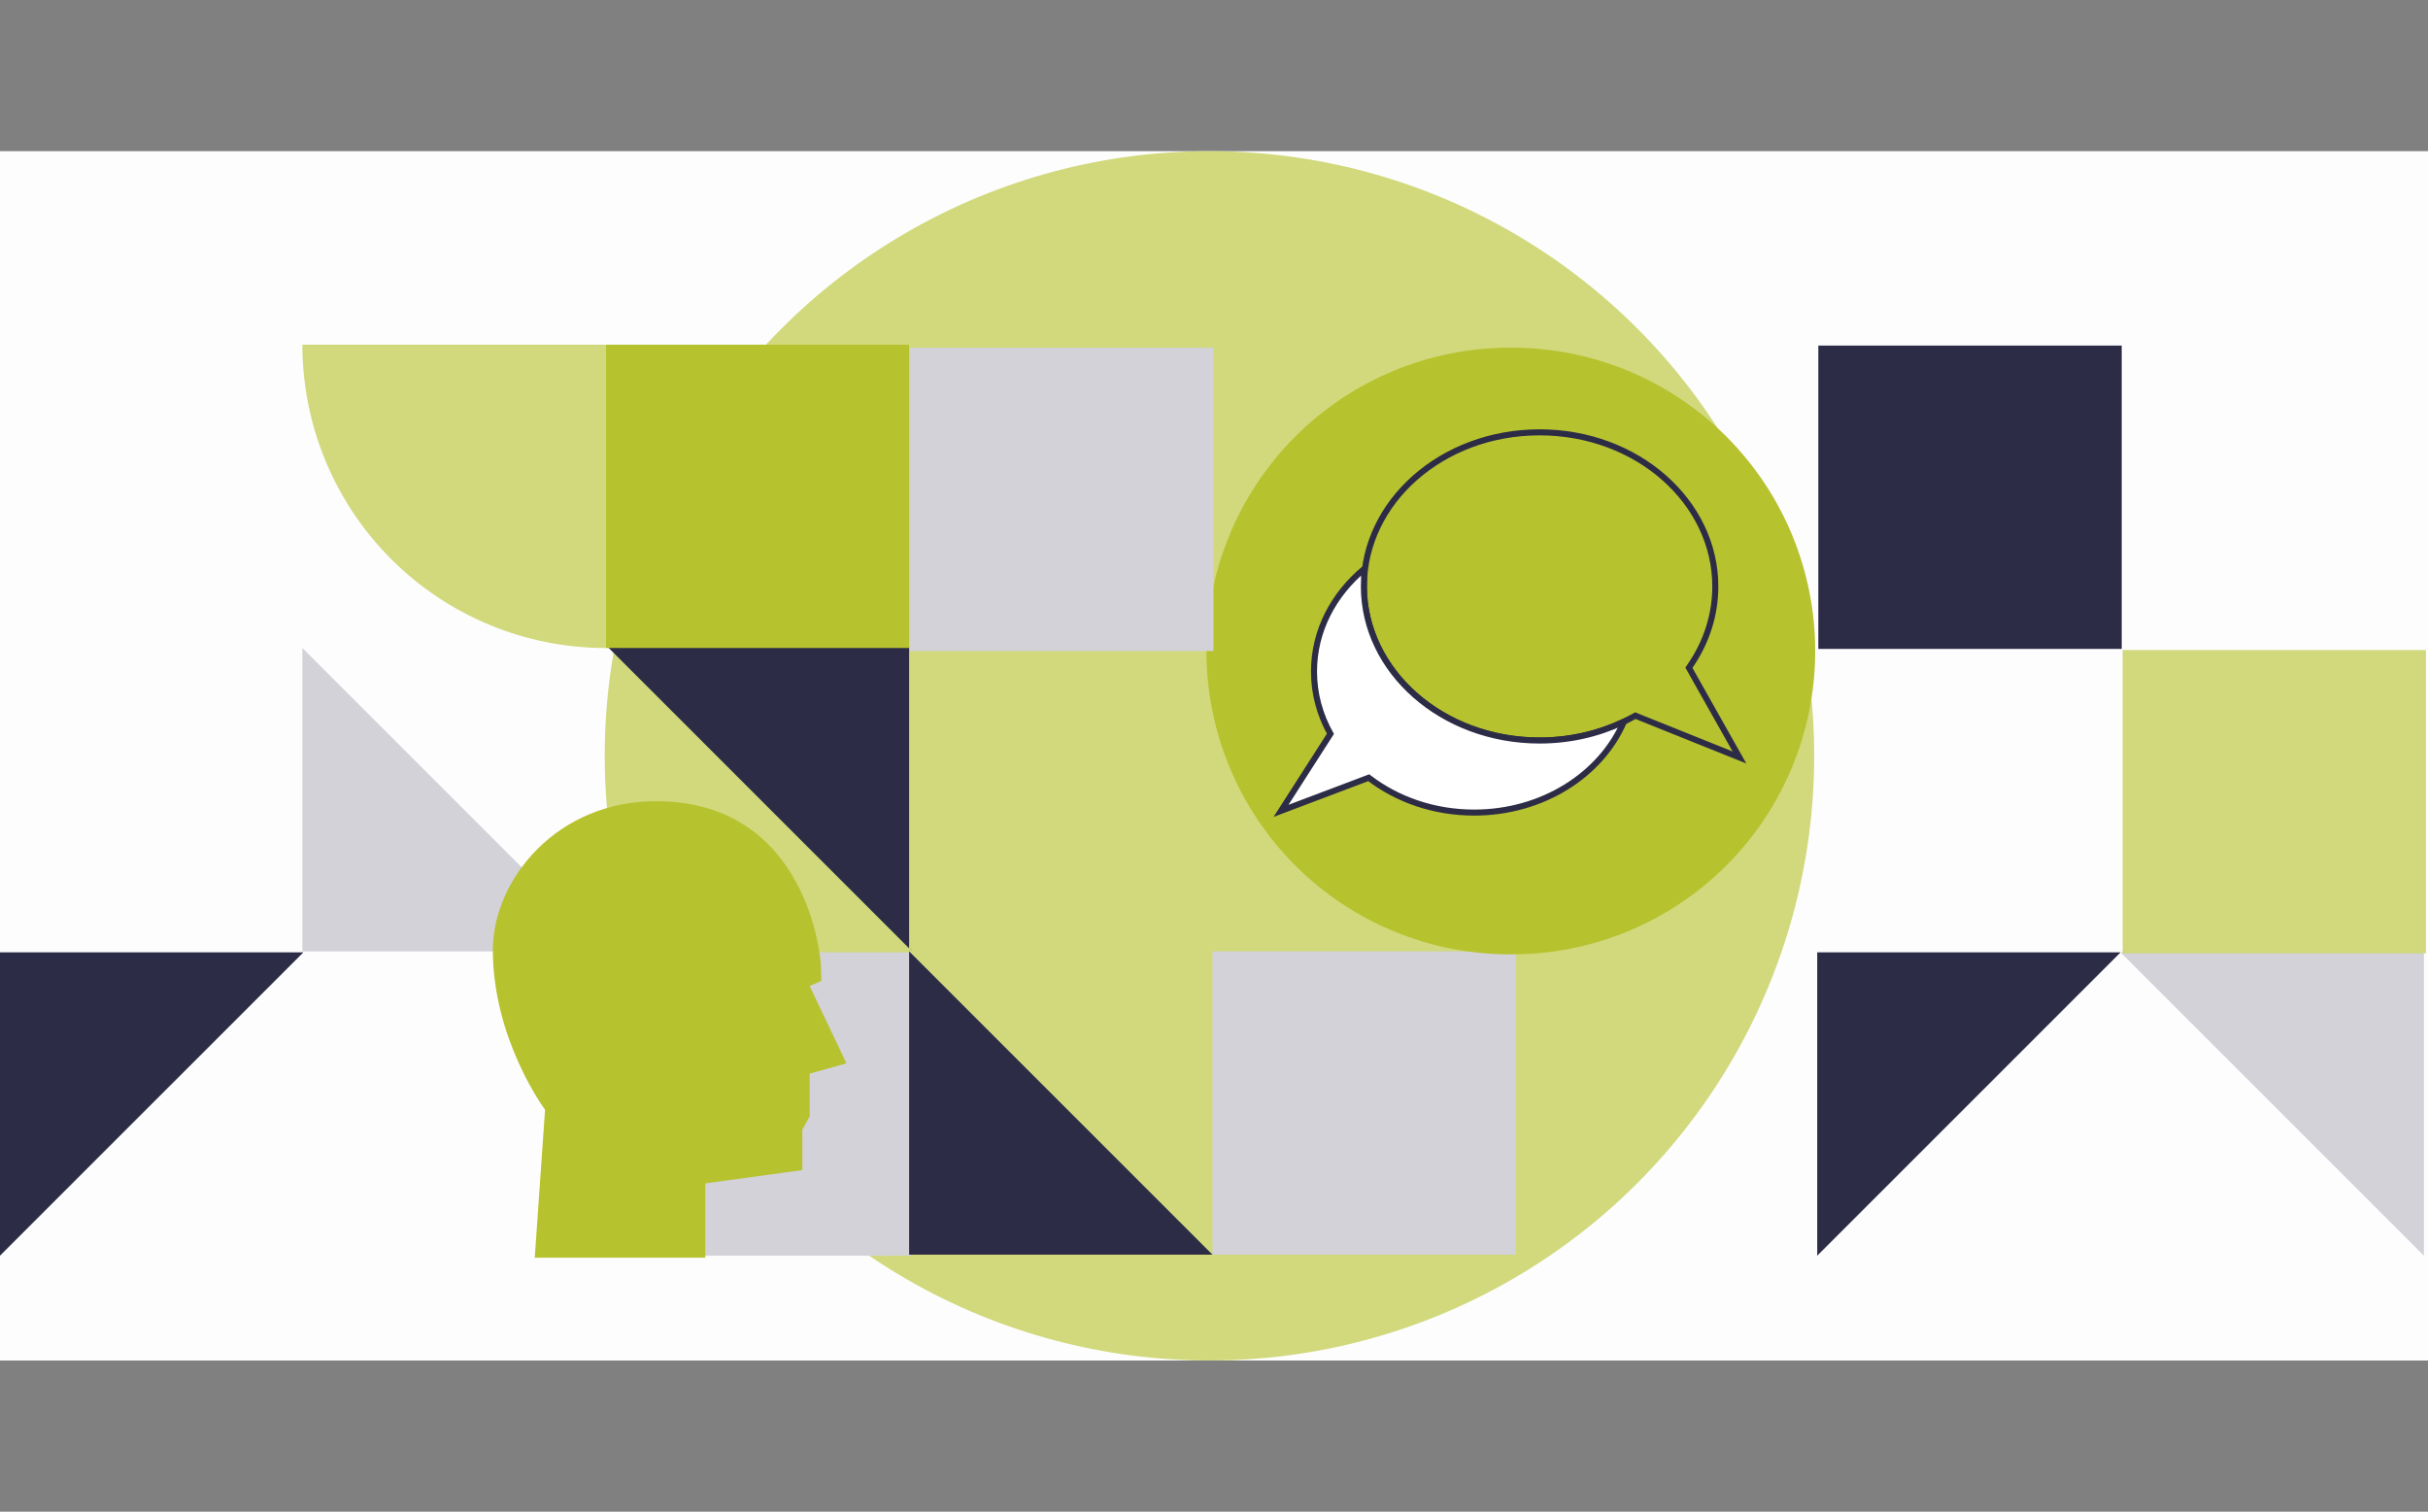 <?xml version="1.0" encoding="UTF-8"?>
<svg xmlns="http://www.w3.org/2000/svg" width="803" height="500" viewBox="0 0 803 500" fill="none">
  <rect x="0" y="0" width="803" height="500" fill="#808080" stroke="none"/>
  <mask id="mask0_82_156" style="mask-type:alpha" maskUnits="userSpaceOnUse" x="52" y="0" width="700" height="500">
    <rect x="52" width="700" height="500" fill="white"></rect>
  </mask>
  <g mask="url(#mask0_82_156)"> </g>
  <g clip-path="url(#clip0_82_156)">
    <rect width="803" height="400" transform="translate(0 50)" fill="#FDFDFE"></rect>
    <circle cx="400" cy="250" r="200" fill="#D1D97C"></circle>
    <path d="M200.333 214.334C187.157 214.334 174.11 211.739 161.937 206.697C149.764 201.654 138.704 194.264 129.387 184.947C120.07 175.63 112.68 164.57 107.637 152.397C102.595 140.224 100 127.177 100 114.001L200.333 114.001L200.333 214.334Z" fill="#D1D97C"></path>
    <path d="M100.003 214.335L200.336 314.668L100.003 314.668L100.003 214.335Z" fill="#D2D2D8"></path>
    <path d="M301.333 314.335L201 214.001L301.333 214.001L301.333 314.335Z" fill="#2D2C46"></path>
    <path d="M300.669 114H200.336V214.333H300.669V114Z" fill="#B7C22F"></path>
    <path d="M301.334 315H201.001V415.333H301.334V315Z" fill="#D2D2D8"></path>
    <path d="M701.7 114.302H601.367V214.635H701.7V114.302Z" fill="#2D2C46"></path>
    <path d="M501.336 314.666H401.003V414.999H501.336V314.666Z" fill="#D2D2D8"></path>
    <path d="M300.669 314.667L401.002 214.333L401.002 114L300.669 114L300.669 314.667Z" fill="#D1D97C"></path>
    <path d="M401.003 415L300.67 314.667V415H401.003Z" fill="#2D2C46"></path>
    <path d="M271.667 324.427L271.424 318.338C271.424 318.338 267.778 265.405 217.455 265.002C184.15 264.735 163 291.061 163 314.198C163 343.911 180.261 367.047 180.261 367.047L176.857 416H233.257V391.402L265.347 387.018V373.623L267.778 369.239V355.114L279.933 351.704L267.778 326.132L271.667 324.427Z" fill="#B7C22F"></path>
    <path d="M499.998 115C526.608 115 552.128 125.571 570.944 144.387C589.76 163.203 600.331 188.723 600.331 215.333C600.331 241.943 589.76 267.463 570.944 286.279C552.128 305.095 526.608 315.667 499.998 315.667C499.776 315.667 499.555 315.664 499.333 315.662V315.667C472.723 315.667 447.203 305.096 428.387 286.28C409.571 267.464 399 241.944 399 215.334C399 188.724 409.571 163.204 428.387 144.388C447.203 125.572 472.723 115.001 499.333 115.001C499.555 115.001 499.777 115.002 499.998 115.004V115Z" fill="#B7C22F"></path>
    <path fill-rule="evenodd" clip-rule="evenodd" d="M509.183 143.001C541.515 143.001 567.293 166.042 567.293 193.965C567.293 203.413 564.362 212.268 559.233 219.871L558.562 220.866L575.283 250.543L540.852 236.709L540.045 237.153C531.112 242.075 520.535 244.93 509.183 244.93C476.851 244.93 451.073 221.888 451.073 193.965C451.073 166.042 476.851 143.001 509.183 143.001Z" stroke="#2D2C46" stroke-width="2"></path>
    <path fill-rule="evenodd" clip-rule="evenodd" d="M451.134 191.615C451.131 191.399 451.13 191.182 451.13 190.965C451.13 190.014 451.158 189.068 451.215 188.13C440.968 196.64 434.571 208.71 434.571 222.096C434.571 229.497 436.527 236.495 440.007 242.712L423.665 268.199L452.679 257.234C461.996 264.416 474.194 268.768 487.546 268.768C510.156 268.768 529.457 256.289 537.061 238.723C536.882 238.798 536.703 238.872 536.523 238.946C528.382 242.762 519.077 244.93 509.183 244.93C476.851 244.93 451.073 221.888 451.073 193.965C451.073 193.178 451.094 192.395 451.134 191.615Z" fill="white"></path>
    <path d="M451.134 191.615L452.133 191.667L452.135 191.635L452.134 191.602L451.134 191.615ZM451.215 188.13L452.213 188.189L452.351 185.886L450.576 187.36L451.215 188.13ZM440.007 242.712L440.849 243.252L441.172 242.747L440.879 242.224L440.007 242.712ZM423.665 268.199L422.823 267.66L421.193 270.203L424.019 269.135L423.665 268.199ZM452.679 257.234L453.289 256.442L452.847 256.101L452.325 256.298L452.679 257.234ZM537.061 238.723L537.979 239.12L538.968 236.834L536.673 237.801L537.061 238.723ZM536.523 238.946L536.144 238.021L536.121 238.03L536.099 238.041L536.523 238.946ZM451.13 190.965H450.13C450.13 191.186 450.131 191.408 450.134 191.629L451.134 191.615L452.134 191.602C452.131 191.39 452.13 191.177 452.13 190.965H451.13ZM451.215 188.13L450.216 188.07C450.159 189.028 450.13 189.994 450.13 190.965H451.13H452.13C452.13 190.033 452.158 189.108 452.213 188.189L451.215 188.13ZM434.571 222.096H435.571C435.571 209.043 441.806 197.244 451.853 188.899L451.215 188.13L450.576 187.36C440.129 196.037 433.571 208.376 433.571 222.096H434.571ZM440.007 242.712L440.879 242.224C437.478 236.148 435.571 229.317 435.571 222.096H434.571H433.571C433.571 229.676 435.575 236.842 439.134 243.201L440.007 242.712ZM423.665 268.199L424.507 268.739L440.849 243.252L440.007 242.712L439.165 242.173L422.823 267.66L423.665 268.199ZM452.679 257.234L452.325 256.298L423.311 267.264L423.665 268.199L424.019 269.135L453.032 258.169L452.679 257.234ZM487.546 268.768V267.768C474.411 267.768 462.428 263.486 453.289 256.442L452.679 257.234L452.068 258.026C461.563 265.345 473.977 269.768 487.546 269.768V268.768ZM537.061 238.723L536.143 238.325C528.715 255.486 509.802 267.768 487.546 267.768V268.768V269.768C510.51 269.768 530.199 257.092 537.979 239.12L537.061 238.723ZM536.523 238.946L536.903 239.871C537.086 239.796 537.268 239.721 537.449 239.644L537.061 238.723L536.673 237.801C536.497 237.875 536.32 237.948 536.144 238.021L536.523 238.946ZM536.523 238.946L536.099 238.041C528.091 241.794 518.931 243.93 509.183 243.93V244.93V245.93C519.224 245.93 528.674 243.73 536.948 239.852L536.523 238.946ZM509.183 244.93V243.93C477.282 243.93 452.073 221.222 452.073 193.965H451.073H450.073C450.073 222.555 476.42 245.93 509.183 245.93V244.93ZM451.073 193.965H452.073C452.073 193.195 452.093 192.429 452.133 191.667L451.134 191.615L450.136 191.563C450.094 192.36 450.073 193.161 450.073 193.965H451.073Z" fill="#2D2C46"></path>
    <path d="M401.334 115H301.001V215.333H401.334V115Z" fill="#D2D2D8"></path>
    <path d="M601 415.333L701.333 315L601 315L601 415.333Z" fill="#2D2C46"></path>
    <path d="M701.334 315L801.667 415.333L801.667 315L701.334 315Z" fill="#D2D2D8"></path>
    <path d="M802.334 215H702.001V315.333H802.334V215Z" fill="#D1D97C"></path>
    <path d="M100.333 315L-0 415.333L-0 315L100.333 315Z" fill="#2D2C46"></path>
  </g>
  <defs>
    <clipPath id="clip0_82_156">
      <rect width="803" height="400" fill="white" transform="translate(0 50)"></rect>
    </clipPath>
  </defs>
</svg>
